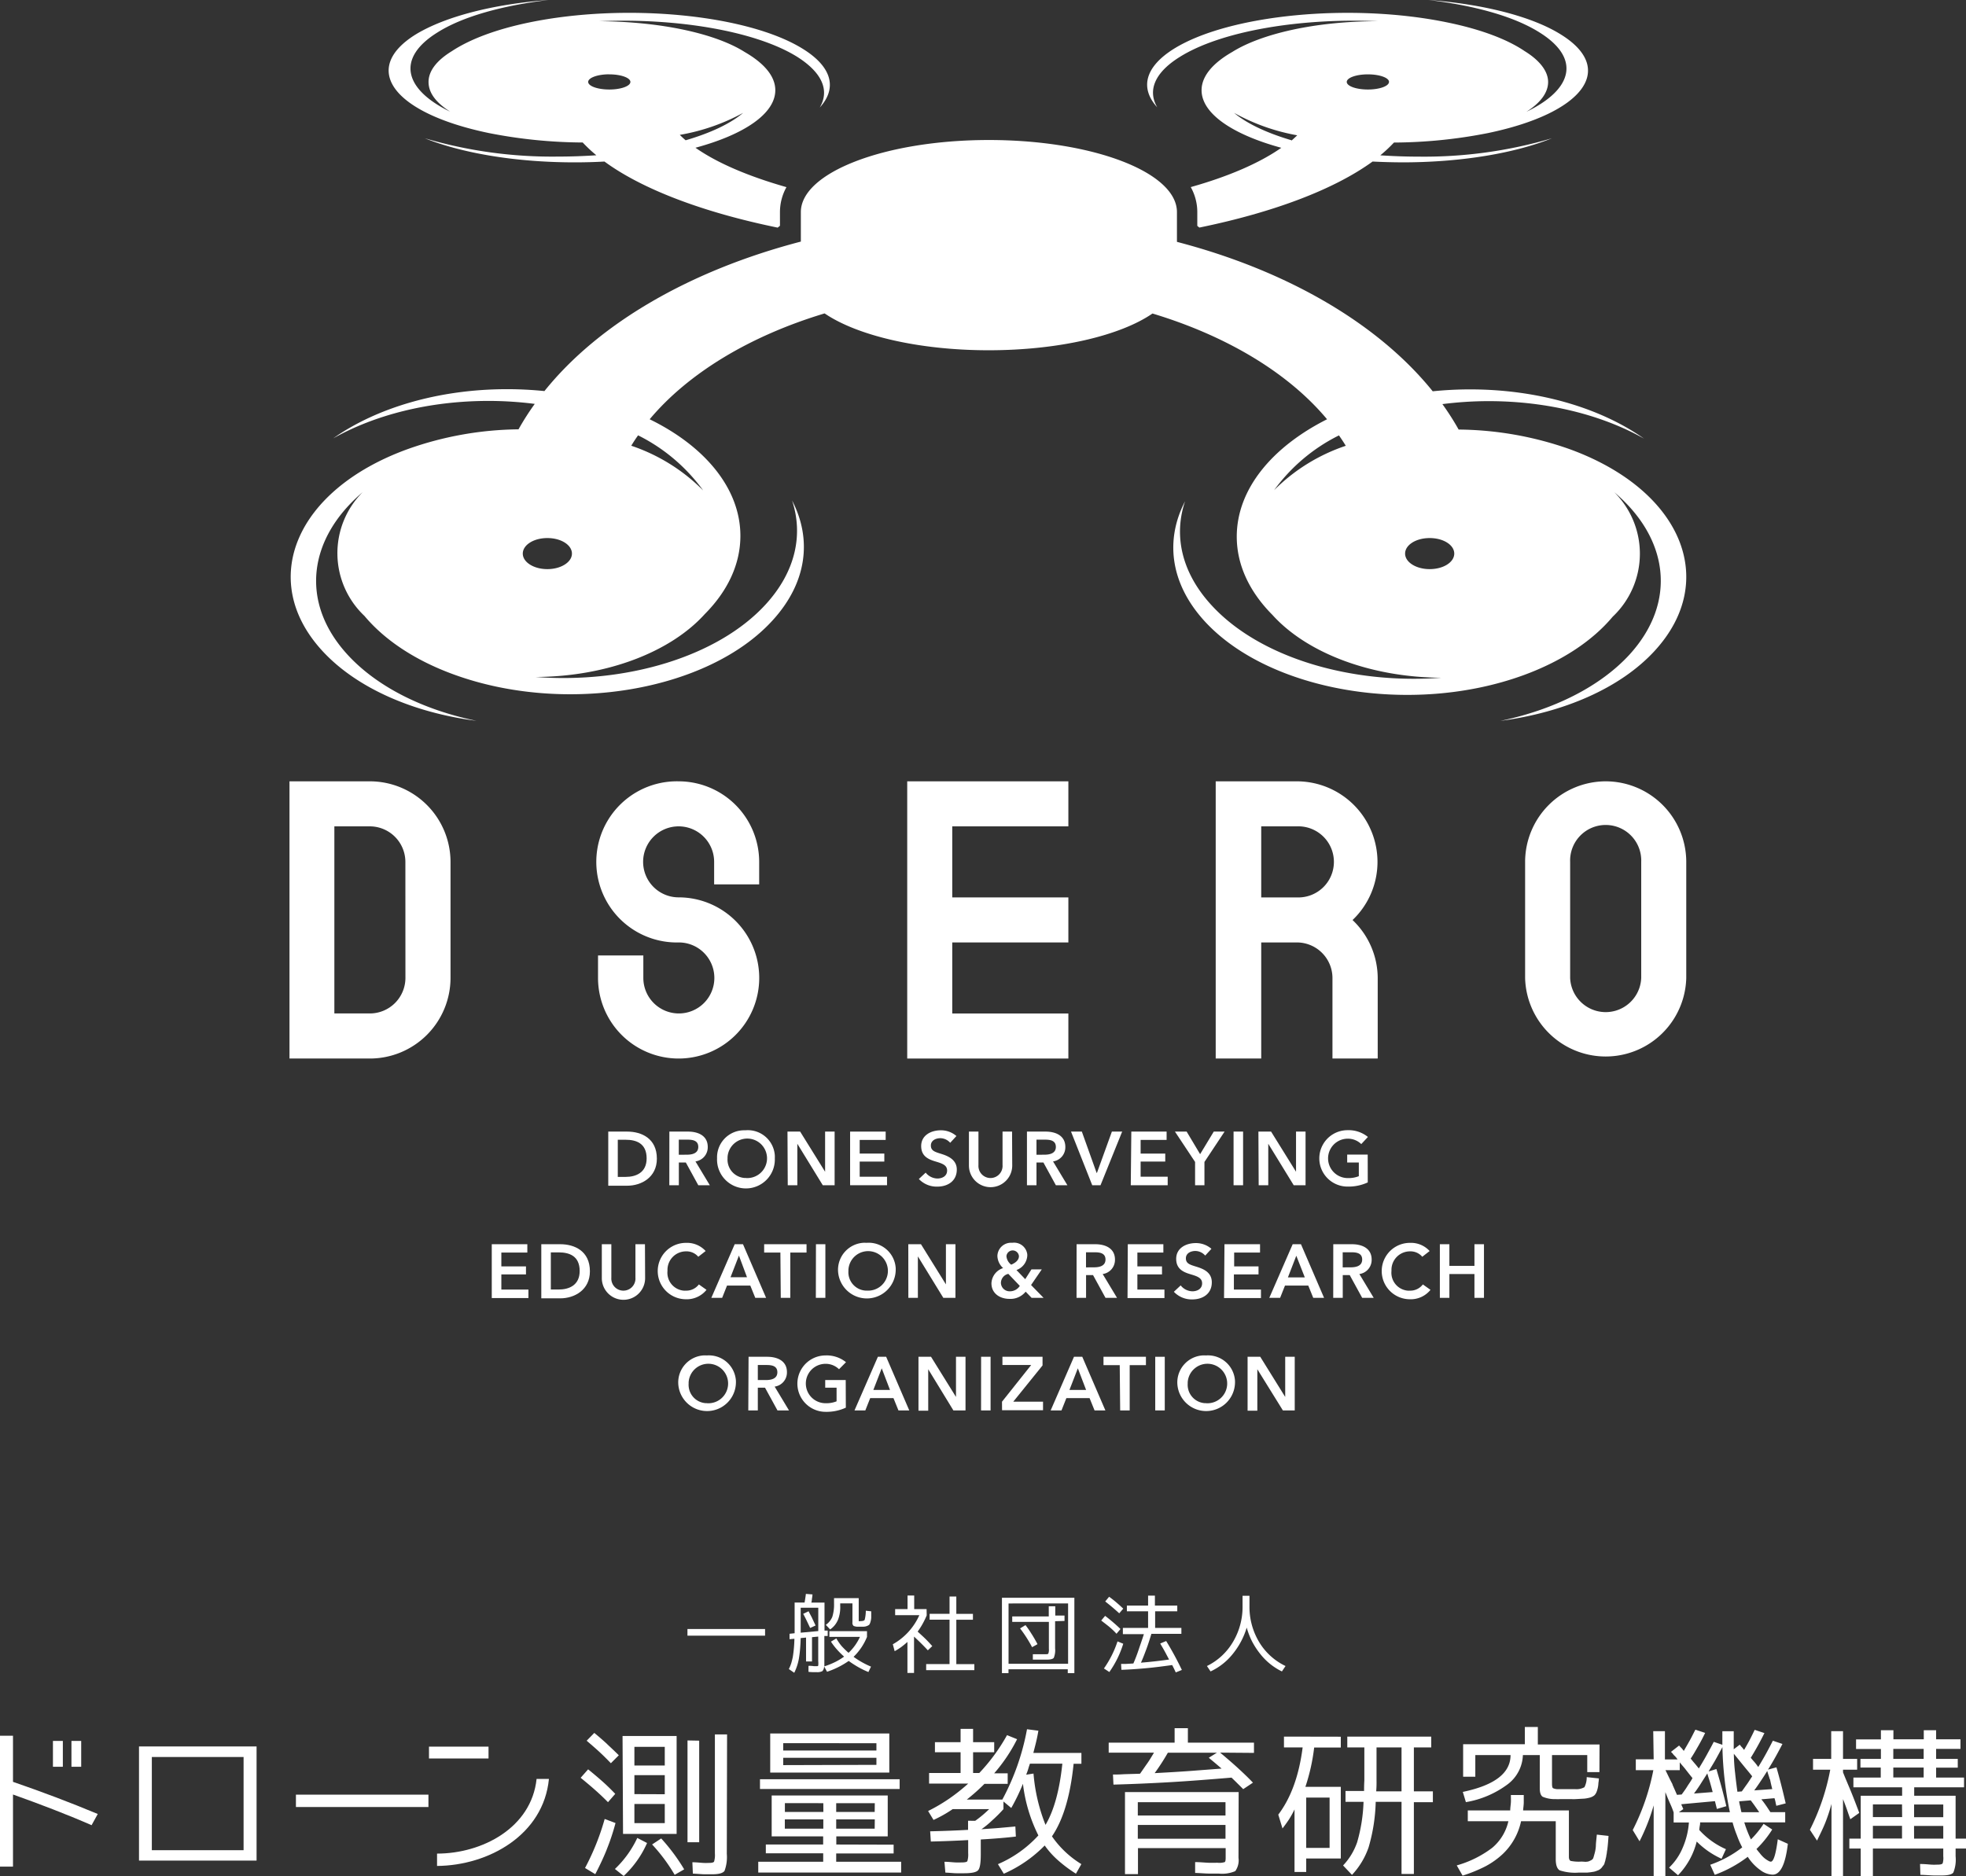 <svg xmlns="http://www.w3.org/2000/svg" viewBox="0 0 363.2 346.7"><rect x="0" y="0" width="363.2" height="346.7" fill="#333333" stroke="none"/><defs><style>.cls-1{fill:#fff;}</style></defs><title>logo</title><g id="レイヤー_2" data-name="レイヤー 2"><g id="レイヤー_1-2" data-name="レイヤー 1"><path class="cls-1" d="M290,83a63,63,0,0,0-20.53-3.63,49.18,49.18,0,0,0-3-4.7,67.65,67.65,0,0,1,8.54-.55c11,0,21.09,2.62,28.71,6.93-7.89-5.58-19.37-9.1-32.15-9.1a69,69,0,0,0-6.89.35c-10-12.42-26.76-22.27-47.25-27.61v-5.5c0-7.36-15.55-13.32-34.74-13.32s-34.74,6-34.74,13.32v5.45C127.39,50,110.56,59.82,100.58,72.26a69,69,0,0,0-6.89-.35c-12.78,0-24.26,3.52-32.15,9.1,7.62-4.31,17.68-6.93,28.71-6.93a67.65,67.65,0,0,1,8.54.55,49.18,49.18,0,0,0-3,4.7A62.7,62.7,0,0,0,75.27,83c-20.62,7.5-27.68,24.16-15.79,37.19,6.39,7,17,11.52,28.55,13-9.71-2-18.33-6.21-23.85-12.25-8.89-9.73-7.2-21.49,2.82-30a15.95,15.95,0,0,0,.33,22.87c3.66,4.37,9.23,8.17,16.51,10.82,20.62,7.52,47,3.06,58.89-10,6.39-7,7.31-15,3.6-22.15,2.09,6.33.65,13.14-4.86,19.18-8.9,9.74-25.87,14.69-42.49,13.43,13.38-.08,25-4.73,31.21-11.61,4.17-4.19,6.59-9.15,6.59-14.46,0-8.77-6.57-16.57-16.76-21.55,7.14-8.52,18.51-15.4,32.32-19.56,5.95,4.06,17.29,6.81,30.3,6.81S207,62,212.91,57.93c13.78,4.16,25.12,11,32.25,19.54C235,82.59,228.48,90.39,228.48,99.16c0,5.32,2.42,10.27,6.59,14.46,6.19,6.87,17.83,11.53,31.21,11.61-16.62,1.26-33.59-3.69-42.49-13.43-5.51-6-7-12.85-4.86-19.18-3.7,7.11-2.79,15.15,3.6,22.15,11.91,13,38.27,17.5,58.89,10,7.28-2.66,12.85-6.45,16.51-10.82a16,16,0,0,0,.29-23c10,8.46,11.71,20.22,2.82,30-5.51,6-14.13,10.23-23.85,12.25,11.6-1.53,22.16-6,28.55-13C317.64,107.16,310.58,90.5,290,83ZM101.12,105.16c-2.51,0-4.54-1.28-4.54-2.87s2-2.87,4.54-2.87,4.54,1.28,4.54,2.87S103.62,105.16,101.12,105.16ZM129.88,90.6a34,34,0,0,0-13.26-8.24q.6-1,1.26-1.92a33,33,0,0,1,12,10.15Zm105.48,0a32.89,32.89,0,0,1,12-10.15q.66.94,1.26,1.92a34,34,0,0,0-13.26,8.22Zm28.76,14.56c-2.51,0-4.54-1.28-4.54-2.87s2-2.87,4.54-2.87,4.54,1.28,4.54,2.87-2,2.87-4.55,2.87Z"/><path class="cls-1" d="M218,10.49c7.65-4.77,22.24-7.19,36.51-6.57C243,3.92,233,6.24,227.65,9.6c-3.58,2.05-5.67,4.47-5.67,7.07,0,4.34,5.78,8.2,14.73,10.64-4.06,2.84-9.8,5.31-16.73,7.26a9.45,9.45,0,0,1,1.21,4.62v2.55l.38.31c13.76-2.82,24.94-7.07,32-12.2,1.79.09,3.63.14,5.5.15,11,0,20.85-1.72,27.64-4.45A83.44,83.44,0,0,1,262,28.94c-2.38,0-4.7-.09-7-.24a26.76,26.76,0,0,0,2.52-2.36,91.47,91.47,0,0,0,17.31-1.74c17.73-3.68,23.8-11.83,13.57-18.2C283,3,273.89.75,263.92,0c8.35,1,15.76,3,20.5,6,7.64,4.76,6.19,10.51-2.42,14.65,2.55-1.63,4-3.5,4-5.5s-1.57-4-4.31-5.69c-3.15-2.14-7.94-4-14.19-5.29C249.79.48,227.12,2.66,216.89,9c-5.49,3.42-6.28,7.35-3.1,10.83C212,16.77,213.23,13.44,218,10.49Zm20.6,15.43c-4.57-1.35-8.25-3.08-10.61-5.06A37.59,37.59,0,0,0,239.65,25q-.51.5-1.08,1Zm18-10.78c0,.77-1.75,1.4-3.9,1.4s-3.9-.63-3.9-1.4,1.75-1.4,3.9-1.4,3.91.62,3.91,1.4Z"/><path class="cls-1" d="M90.34,24.59a91.47,91.47,0,0,0,17.31,1.74,26.76,26.76,0,0,0,2.52,2.36c-2.26.15-4.58.24-7,.24a83.17,83.17,0,0,1-24.69-3.38C85.31,28.28,95.18,30,106.17,30c1.87,0,3.7-.05,5.5-.15,7,5.13,18.24,9.39,32,12.21l.42-.34V39.18a9.51,9.51,0,0,1,1.2-4.6c-7-2-12.74-4.43-16.81-7.28,9-2.43,14.75-6.3,14.75-10.63,0-2.6-2.08-5-5.67-7.07-5.32-3.37-15.33-5.6-26.83-5.68,14.29-.62,28.88,1.81,36.53,6.57,4.74,3,6,6.29,4.18,9.38,3.18-3.48,2.4-7.41-3.1-10.83C138.11,2.66,115.48.48,97.72,4.16c-6.24,1.3-11,3.15-14.24,5.29-2.73,1.67-4.31,3.61-4.31,5.69s1.46,3.88,4,5.5c-8.55-4.14-10-9.89-2.36-14.64C85.55,3,93,1,101.31,0c-10,.75-19,3-24.54,6.38C66.54,12.76,72.61,20.91,90.34,24.59Zm46.94-3.73c-2.36,2-6,3.71-10.61,5.06a14.69,14.69,0,0,1-1.08-1A37.62,37.62,0,0,0,137.28,20.86Zm-24.72-7.12c2.15,0,3.9.63,3.9,1.4s-1.75,1.4-3.9,1.4-3.9-.63-3.9-1.4,1.74-1.41,3.9-1.41Z"/><path class="cls-1" d="M68.34,144.37H53.48v51.22H68.34A14.91,14.91,0,0,0,83.23,180.7V159.26A14.91,14.91,0,0,0,68.34,144.37ZM74.9,180.7a6.58,6.58,0,0,1-6.56,6.56H61.77V152.69h6.56a6.58,6.58,0,0,1,6.56,6.56Z"/><path class="cls-1" d="M125.41,144.37a14.89,14.89,0,0,0-.77,29.77c.26,0,.51,0,.77,0a6.56,6.56,0,1,1-6.56,6.56h0v-4.16h-8.37v4.16a14.89,14.89,0,1,0,14.89-14.89h0a6.56,6.56,0,1,1,6.56-6.56h0v4.16h8.32v-4.16A14.89,14.89,0,0,0,125.41,144.37Z"/><polygon class="cls-1" points="167.6 165.82 167.6 174.14 167.6 195.59 197.37 195.59 197.37 187.27 175.92 187.27 175.92 174.14 197.37 174.14 197.37 165.82 175.92 165.82 175.92 152.69 197.37 152.69 197.37 144.37 167.6 144.37 167.6 165.82"/><path class="cls-1" d="M254.48,159.26a14.91,14.91,0,0,0-14.89-14.89h-15v51.22H233V174.14h6.6a6.58,6.58,0,0,1,6.56,6.56v14.89h8.36V180.71A14.85,14.85,0,0,0,249.87,170,14.83,14.83,0,0,0,254.48,159.26Zm-19,6.56H233V152.69h6.6a6.57,6.57,0,1,1,0,13.13Z"/><path class="cls-1" d="M296.64,144.37a14.91,14.91,0,0,0-14.89,14.89v21.45a14.89,14.89,0,0,0,29.77,0V159.26A14.9,14.9,0,0,0,296.64,144.37Zm6.56,36.33a6.57,6.57,0,0,1-13.13,0V159.26a6.57,6.57,0,1,1,13.13,0Z"/><path class="cls-1" d="M112.37,209.09h3.51c2.59,0,5.47,1.23,5.47,5,0,3.47-2.88,5-5.47,5h-3.51Zm3.23,8.37c1.82,0,3.86-.74,3.86-3.42,0-2.84-2-3.44-3.86-3.44h-1.47v6.86Z"/><path class="cls-1" d="M123.66,209.09h3.44c1.86,0,3.65.74,3.65,2.84a2.63,2.63,0,0,1-2.27,2.67l2.65,4.4H129l-2.3-4.2h-1.29V219h-1.76Zm3.21,4.27c1,0,2.13-.24,2.13-1.44s-1.06-1.34-2-1.34h-1.6v2.79Z"/><path class="cls-1" d="M137.8,208.84a5,5,0,0,1,5.34,4.63,5.09,5.09,0,0,1,0,.55,5.34,5.34,0,1,1-10.67,0,5,5,0,0,1,4.83-5.17Zm0,8.83a3.65,3.65,0,1,0-3.39-3.89,1.93,1.93,0,0,0,0,.24,3.4,3.4,0,0,0,3.14,3.64h.26Z"/><path class="cls-1" d="M145.48,209.09h2.34l4.61,7.42h0v-7.42h1.76V219H152l-4.7-7.66h0V219h-1.77Z"/><path class="cls-1" d="M157.05,209.09h6.57v1.54h-4.8v2.52h4.55v1.48h-4.55v2.8h5.05V219h-6.82Z"/><path class="cls-1" d="M175.54,211.16a2.46,2.46,0,0,0-1.82-.85c-.81,0-1.75.39-1.75,1.36s.77,1.18,1.89,1.53,2.9,1,2.9,2.9c0,2.13-1.67,3.16-3.61,3.16a4.54,4.54,0,0,1-3.4-1.41l1.26-1.18a2.83,2.83,0,0,0,2.17,1.09c.83,0,1.79-.41,1.79-1.47s-1-1.33-2.28-1.72-2.51-1-2.51-2.81c0-2,1.83-2.91,3.63-2.91a4.34,4.34,0,0,1,2.88,1.06Z"/><path class="cls-1" d="M187,215.36a4,4,0,0,1-8,0v-6.27h1.76v6.2a2.23,2.23,0,0,0,4.45.3,1.5,1.5,0,0,0,0-.3v-6.2h1.76Z"/><path class="cls-1" d="M189.72,209.09h3.44c1.86,0,3.65.74,3.65,2.84a2.63,2.63,0,0,1-2.27,2.67l2.65,4.4h-2.13l-2.3-4.2h-1.28V219h-1.76Zm3.21,4.27c1,0,2.13-.24,2.13-1.44s-1.06-1.34-2-1.34h-1.58v2.79Z"/><path class="cls-1" d="M197.86,209.09h2l2.73,7.63h.06l2.76-7.63h1.9l-4,9.91h-1.53Z"/><path class="cls-1" d="M209,209.09h6.52v1.54h-4.8v2.52h4.55v1.48h-4.55v2.8h5V219h-6.82Z"/><path class="cls-1" d="M220.78,214.7l-3.72-5.61h2.16l2.49,4.17,2.52-4.17h2l-3.72,5.61V219h-1.73Z"/><path class="cls-1" d="M227.89,209.09h1.76V219h-1.76Z"/><path class="cls-1" d="M232.48,209.09h2.34l4.61,7.42h0v-7.42h1.76V219H239l-4.7-7.66h0V219h-1.77Z"/><path class="cls-1" d="M252.68,218.48a8.45,8.45,0,0,1-3.74.77,5.21,5.21,0,0,1,0-10.42h0a5.65,5.65,0,0,1,3.77,1.25l-1.23,1.32a3.53,3.53,0,0,0-2.53-1,3.64,3.64,0,1,0,.08,7.28,5.09,5.09,0,0,0,2-.35V214.8h-2.15v-1.46h3.79Z"/><path class="cls-1" d="M90.85,229.9h6.57v1.54h-4.8V234h4.55v1.48H92.62v2.8h5v1.57H90.85Z"/><path class="cls-1" d="M100,229.9h3.51c2.59,0,5.47,1.23,5.47,5,0,3.47-2.88,5-5.47,5H100Zm3.23,8.37c1.82,0,3.86-.74,3.86-3.42,0-2.84-2-3.44-3.86-3.44h-1.47v6.86Z"/><path class="cls-1" d="M119.18,236.17a4,4,0,1,1-8,0V229.9h1.76v6.2a2.23,2.23,0,0,0,4.45.3,1.5,1.5,0,0,0,0-.3v-6.2h1.76Z"/><path class="cls-1" d="M129,232.22a2.83,2.83,0,0,0-2.25-1,3.42,3.42,0,0,0-3.44,3.4c0,.08,0,.15,0,.23a3.32,3.32,0,0,0,3,3.63,2.55,2.55,0,0,0,.39,0,2.92,2.92,0,0,0,2.41-1.15l1.41,1a4.68,4.68,0,0,1-3.84,1.74,5.21,5.21,0,1,1,.08-10.42,4.64,4.64,0,0,1,3.6,1.51Z"/><path class="cls-1" d="M135.73,229.9h1.53l4.27,9.91h-2l-.92-2.27h-4.3l-.9,2.27h-2ZM138,236l-1.49-4-1.55,4Z"/><path class="cls-1" d="M144.17,231.44h-3V229.9H149v1.54h-3v8.37h-1.76Z"/><path class="cls-1" d="M150.74,229.9h1.74v9.91h-1.76Z"/><path class="cls-1" d="M160.13,229.64a5,5,0,0,1,5.34,4.63,5.09,5.09,0,0,1,0,.55,5.33,5.33,0,0,1-10.65,0,5,5,0,0,1,4.81-5.19Zm0,8.83a3.65,3.65,0,1,0-3.39-3.89,1.93,1.93,0,0,0,0,.24,3.4,3.4,0,0,0,3.13,3.65h.27Z"/><path class="cls-1" d="M167.8,229.9h2.34l4.61,7.42h0V229.9h1.76v9.91h-2.24l-4.7-7.66h0v7.66h-1.76Z"/><path class="cls-1" d="M190.48,237.44l2.31,2.37h-2.21l-1.1-1.14a3.61,3.61,0,0,1-3,1.33c-1.75,0-3.32-1-3.32-2.88a3.09,3.09,0,0,1,2.16-2.81,3.14,3.14,0,0,1-1.06-2.23,2.51,2.51,0,0,1,2.58-2.45h.22a2.45,2.45,0,0,1,2.72,2.16,2.29,2.29,0,0,1,0,.25,3,3,0,0,1-2,2.63l1.62,1.69,1.15-1.81h1.91Zm-4.2-2.06a1.73,1.73,0,0,0-1.37,1.67,1.6,1.6,0,0,0,1.64,1.55,2.16,2.16,0,0,0,1.85-1Zm-.35-3.28a2.18,2.18,0,0,0,.88,1.58c.77-.32,1.43-.84,1.43-1.58a1.16,1.16,0,0,0-2.31,0Z"/><path class="cls-1" d="M198.89,229.9h3.44c1.86,0,3.65.74,3.65,2.84a2.63,2.63,0,0,1-2.27,2.67l2.65,4.4h-2.13l-2.3-4.2h-1.29v4.2h-1.76Zm3.21,4.27c1,0,2.13-.24,2.13-1.44s-1.06-1.34-2-1.34h-1.6v2.79Z"/><path class="cls-1" d="M208.35,229.9h6.57v1.54h-4.8V234h4.55v1.48h-4.55v2.8h5v1.57h-6.82Z"/><path class="cls-1" d="M222.65,232a2.46,2.46,0,0,0-1.82-.85c-.81,0-1.75.39-1.75,1.36s.77,1.18,1.89,1.53c1.27.39,2.9,1,2.9,2.9,0,2.13-1.67,3.16-3.61,3.16a4.54,4.54,0,0,1-3.4-1.41l1.26-1.18a2.83,2.83,0,0,0,2.17,1.09c.83,0,1.79-.41,1.79-1.47s-1-1.33-2.28-1.72-2.51-1-2.51-2.81c0-2,1.83-2.91,3.63-2.91a4.34,4.34,0,0,1,2.88,1.06Z"/><path class="cls-1" d="M226.21,229.9h6.57v1.54H228V234h4.5v1.48h-4.55v2.8h5v1.57h-6.82Z"/><path class="cls-1" d="M238.81,229.9h1.53l4.27,9.91h-2l-.92-2.27h-4.3l-.9,2.27h-2Zm2.24,6.13-1.57-4-1.55,4Z"/><path class="cls-1" d="M246.31,229.9h3.44c1.86,0,3.65.74,3.65,2.84a2.63,2.63,0,0,1-2.27,2.67l2.65,4.4h-2.13l-2.3-4.2h-1.29v4.2H246.3Zm3.21,4.27c1,0,2.13-.24,2.13-1.44s-1.06-1.34-2-1.34h-1.6v2.79Z"/><path class="cls-1" d="M262.75,232.22a2.83,2.83,0,0,0-2.25-1,3.42,3.42,0,0,0-3.44,3.4c0,.08,0,.15,0,.23a3.32,3.32,0,0,0,3,3.63,2.55,2.55,0,0,0,.39,0,2.92,2.92,0,0,0,2.41-1.15l1.41,1a4.68,4.68,0,0,1-3.84,1.74,5.21,5.21,0,1,1,.08-10.42h0a4.64,4.64,0,0,1,3.6,1.51Z"/><path class="cls-1" d="M266,229.9h1.76v4h4.63v-4h1.76v9.91h-1.76v-4.4h-4.63v4.4H266Z"/><path class="cls-1" d="M130.61,250.45a5,5,0,0,1,5.34,4.63,5.09,5.09,0,0,1,0,.55,5.33,5.33,0,0,1-10.65,0,5,5,0,0,1,4.81-5.19Zm0,8.83a3.65,3.65,0,1,0-3.39-3.89,1.93,1.93,0,0,0,0,.24,3.4,3.4,0,0,0,3.14,3.64h.26Z"/><path class="cls-1" d="M138.29,250.7h3.44c1.86,0,3.65.74,3.65,2.84a2.63,2.63,0,0,1-2.27,2.67l2.65,4.4h-2.13l-2.3-4.2H140v4.2h-1.76Zm3.19,4.3c1,0,2.13-.24,2.13-1.44s-1.06-1.34-2-1.34H140V255Z"/><path class="cls-1" d="M156.26,260.1a8.45,8.45,0,0,1-3.74.77,5.21,5.21,0,0,1,0-10.42h0a5.65,5.65,0,0,1,3.77,1.25L155,253a3.53,3.53,0,0,0-2.53-1,3.64,3.64,0,1,0,.08,7.28,5.09,5.09,0,0,0,2-.35v-2.52h-2.1V255h3.79Z"/><path class="cls-1" d="M162.18,250.7h1.53l4.27,9.91h-2l-.92-2.27h-4.3l-.9,2.27h-2Zm2.24,6.13-1.53-4-1.55,4Z"/><path class="cls-1" d="M169.68,250.7H172l4.61,7.42h0V250.7h1.76v9.91h-2.24L171.48,253h0v7.66h-1.8Z"/><path class="cls-1" d="M181.25,250.7H183v9.91h-1.76Z"/><path class="cls-1" d="M185.11,259l5.39-6.78h-5.31V250.7h7.41v1.6l-5.41,6.7h5.5v1.57h-7.57Z"/><path class="cls-1" d="M198.41,250.7h1.53l4.27,9.91h-2l-.92-2.27H197l-.9,2.27h-2Zm2.24,6.13-1.53-4-1.55,4Z"/><path class="cls-1" d="M206.86,252.24h-3V250.7h7.84v1.54h-3v8.37h-1.76Z"/><path class="cls-1" d="M213.42,250.7h1.76v9.91h-1.76Z"/><path class="cls-1" d="M222.81,250.45a5,5,0,0,1,5.34,4.63,5.09,5.09,0,0,1,0,.55,5.33,5.33,0,0,1-10.65,0,5,5,0,0,1,4.81-5.19Zm0,8.83a3.65,3.65,0,1,0-3.39-3.89,1.93,1.93,0,0,0,0,.24,3.4,3.4,0,0,0,3.14,3.64h.26Z"/><path class="cls-1" d="M230.48,250.7h2.34l4.61,7.42h0V250.7h1.76v9.91H237L232.28,253h0v7.66h-1.8Z"/><path class="cls-1" d="M141.34,301v1.23H127V301Z"/><path class="cls-1" d="M155.48,304.15a15.1,15.1,0,0,0,1.28,1.25,9.33,9.33,0,0,0,2.11-2.95h-5.65V301.4h6.95v1.06a10.73,10.73,0,0,1-2.48,3.68,15.93,15.93,0,0,0,3.22,1.81l-.48,1a15.93,15.93,0,0,1-1.86-.9,18.61,18.61,0,0,1-1.78-1.15,15.45,15.45,0,0,1-4,2l-.54-1a1.36,1.36,0,0,1-.32.88,2,2,0,0,1-1.06.19h-.51a6.49,6.49,0,0,1-1-.06v-1.1a4.71,4.71,0,0,1,1,.06h.43c.21,0,.32,0,.37-.11a3.75,3.75,0,0,0,0-.82V302.4l-1.15.11V307h-1.1v-4.42l-1,.1c0,.78-.06,1.47-.11,2.1s-.13,1.18-.21,1.68a9.77,9.77,0,0,1-.86,2.63l-1-.69a7.36,7.36,0,0,0,.45-1.09c.11-.38.21-.78.29-1.18a24.67,24.67,0,0,0,.29-3.33l-.9.08v-1l.94-.1v-5.67h1.84c.13-.75.21-1.3.24-1.6l1.22.1a7,7,0,0,1-.11.85c0,.26-.06.48-.1.66h2.43v5.17h.59v1h-.62v5.61a14.38,14.38,0,0,0,2-.8,11.5,11.5,0,0,0,1.65-1,14.55,14.55,0,0,1-1.36-1.36,11.36,11.36,0,0,1-1.07-1.41l1-.59A9,9,0,0,0,155.48,304.15Zm-4.31-7.08h-3.25v4.61l3.25-.3ZM150,298.93l.67,1.42-1,.46L149,299.4c-.21-.43-.41-.83-.62-1.2l1-.48c.19.38.4.78.63,1.21Zm4.77.45a4,4,0,0,1-1.41,1.7l-.8-.85a3.38,3.38,0,0,0,1.2-1.47,7.6,7.6,0,0,0,.32-2.46v-1h4.56v4.24a.58.58,0,0,0,.32,0c.43,0,.7-.08.78-.24a6.78,6.78,0,0,0,.21-1.68l1,.11v1.19a3.37,3.37,0,0,1-.14.77,1.92,1.92,0,0,1-.22.51,1.35,1.35,0,0,1-.42.24,1.8,1.8,0,0,1-.61.13h-.92a2,2,0,0,1-.94-.14.74.74,0,0,1-.22-.66v-3.51h-2.26v.42a6.4,6.4,0,0,1-.44,2.7Z"/><path class="cls-1" d="M171.2,298.48a14.45,14.45,0,0,1-1.67,3c.51.47,1,.91,1.44,1.34s.86.9,1.26,1.34l-.82.78c-.72-.79-1.57-1.63-2.55-2.54v6.72h-1.22v-5.73c-.35.32-.72.62-1.1.91a11.68,11.68,0,0,1-1.26.8l-.34-1.28a11.53,11.53,0,0,0,4.9-5.38h-4.47v-1.12h2.29v-2.51h1.23v2.51h2.29ZM180,308.6h-8.9v-1.12h4.32v-8.2h-3.68v-1.09h3.68V295h1.25v3.2h3.07v1.09h-3.07v8.2H180Z"/><path class="cls-1" d="M185.1,309.16V295.23h13.38v13.93h-1.22v-.72H186.31v.72Zm1.22-12.88v11.14h11V296.27Zm8.6,3.28v5a3.77,3.77,0,0,1-.24,1.76c-.16.22-.61.34-1.33.34h-2.54v-1H193c.38,0,.61,0,.67-.13a2,2,0,0,0,.1-.85v-5H187v-1h6.75V296.8h1.2v1.71h1.71v1Zm-4.34,2.35c.37.59.74,1.22,1.09,1.89l-1,.56a23.76,23.76,0,0,0-2.22-3.47l1-.61a15.92,15.92,0,0,1,1.12,1.63Z"/><path class="cls-1" d="M204.94,300.61c-.48-.4-1-.78-1.5-1.18l.72-.86A31.57,31.57,0,0,1,207,301l-.74.88C205.87,301.43,205.4,301,204.94,300.61Zm0,8.34-1-.66a18.92,18.92,0,0,0,2.51-5l1.06.43a18.32,18.32,0,0,1-2.57,5.23Zm1.31-12.85c.43.37.86.75,1.26,1.14l-.74.86c-.4-.37-.82-.73-1.25-1.1s-.88-.72-1.34-1.09l.72-.87c.47.34.92.69,1.35,1.06Zm12.08,12.47-1.12.45c-.19-.43-.42-.9-.66-1.36-1.73.24-3.36.45-4.91.59s-3,.24-4.47.29l-.06-1.09H208l1.38-.08c.37-.85.7-1.71,1-2.62s.64-1.83.94-2.8h-3.88V300.8h4.66v-3.07h-3.92v-1.06h3.92v-1.84h1.26v1.84h4.13v1.06H213.4v3.07h4.85v1.09h-5.54c-.3,1-.62,2-.93,2.83s-.64,1.71-1,2.5c1.76-.14,3.49-.34,5.2-.58-.34-.62-.62-1.18-.9-1.68s-.53-.91-.74-1.28l1.1-.46a57.54,57.54,0,0,1,2.9,5.35Z"/><path class="cls-1" d="M227.79,303.37a12.61,12.61,0,0,0,1.76-6.64v-1.87h1.28v1.87a12.61,12.61,0,0,0,1.76,6.64,11.44,11.44,0,0,0,4.9,4.47l-.67,1a11.52,11.52,0,0,1-4-3.23,14.56,14.56,0,0,1-1.5-2.29,13.92,13.92,0,0,1-1-2.58,14.11,14.11,0,0,1-2.58,4.87,11.44,11.44,0,0,1-4.1,3.23l-.67-1A11.37,11.37,0,0,0,227.79,303.37Z"/><path class="cls-1" d="M16.92,337.25c-4.74-2.07-9.57-3.9-14.52-5.67V344.9H0V320.72H2.4v8.52c5.31,1.83,10.5,3.78,15.66,5.94Zm-5.31-10.8H9.78v-4.77h1.83Zm3.39,0H13.2v-4.77H15Z"/><path class="cls-1" d="M47.4,343.79H25.68V322.7H47.4ZM45,341.87V324.65H28.05v17.22Z"/><path class="cls-1" d="M79.15,333.89H54.67v-2.28H79.15Z"/><path class="cls-1" d="M90.25,324.92h-11v-2.19h11Zm11.16,3.78c-1,10.32-11.1,16-20.67,16.08V342.5c8.31,0,17.43-4.74,18.39-13.8Z"/><path class="cls-1" d="M110,330.8c-.84-.75-1.74-1.5-2.73-2.31l1.38-1.56c1,.81,1.89,1.56,2.73,2.31s1.59,1.5,2.28,2.22L112.32,333C111.63,332.3,110.85,331.55,110,330.8Zm2.07,11c-.63,1.56-1.35,3.06-2.1,4.5l-1.89-1.14a45.49,45.49,0,0,0,3.63-9.06l2,.75a40.69,40.69,0,0,1-1.64,4.93Zm.15-19.47c.75.69,1.44,1.35,2.1,2l-1.47,1.47c-.72-.75-1.44-1.47-2.19-2.16s-1.53-1.35-2.28-2l1.41-1.44c.87.71,1.68,1.42,2.43,2.11Zm5.52,17.28,1.8.93a18.54,18.54,0,0,1-4.32,6.09l-1.62-1.29a19,19,0,0,0,4.14-5.75Zm-2.73-18.84H125v18.09h-9.9Zm7.8,2h-5.61v3.45h5.61Zm0,8.76V328h-5.61v3.51Zm0,5.34v-3.54h-5.61v3.54Zm3.57,8.55-1.74,1a31.78,31.78,0,0,0-4.17-5.61l1.68-1.11a35.51,35.51,0,0,1,4.23,5.68Zm2.79-23.79V340.4h-2.16V321.59Zm5.1,20.91a7.34,7.34,0,0,1-.42,3.15q-.45.63-2.25.63h-1.38c-.57,0-1.35-.09-2.22-.12l-.09-2.1c.78,0,1.44.09,2,.12s.87,0,1.11,0c.51,0,.81-.09.9-.24a4.24,4.24,0,0,0,.15-1.5v-22h2.25Z"/><path class="cls-1" d="M165.09,340.85v1.62H154.48V344h12v2h-26.4v-2h12v-1.56h-10.6v-1.62h10.59v-1.5h-9.51v-7.56H164v7.56h-9.5v1.5Zm1.11-12.09v1.8H140.4v-1.8Zm-23.91-8.46h22v7.23h-22Zm19.62,1.8H144.69v1.35h17.22Zm0,4v-1.3H144.69v1.35Zm-9.81,7.08H145v1.62h7.11Zm-7.11,3v1.71h7.11v-1.71Zm16.62-3h-7.13v1.62h7.11Zm0,3h-7.13v1.71h7.11Z"/><path class="cls-1" d="M180.16,336.44a20.5,20.5,0,0,0,2.58-2.16H176a23.3,23.3,0,0,1-3.54,2l-1-1.65a32.11,32.11,0,0,0,3.84-2.25,34.54,34.54,0,0,0,3.57-2.82h-7.23v-1.95h5.82v-3.84h-4.74v-1.86h4.74v-2.46h2.31v2.46h3.9v1.86h-3.9v3.84h1.14a34.53,34.53,0,0,0,5.13-7l1.86.75a30.08,30.08,0,0,1-4.23,6.3h2.49v1.95h-4.29a36.14,36.14,0,0,1-3.27,2.91h6.57a44.14,44.14,0,0,0,4.56-13l2.1.27c-.09.57-.21,1.17-.36,1.83s-.36,1.44-.57,2.28h8.88v2h-1.44q-.9,8.87-4,13.41a18,18,0,0,0,5.43,5.13l-1,1.77a25.32,25.32,0,0,1-3.33-2.49A15.76,15.76,0,0,1,193,341a24.09,24.09,0,0,1-7.56,5.22l-1.08-1.77a21.71,21.71,0,0,0,7.47-5.31,28.75,28.75,0,0,1-2.85-9.54,36.79,36.79,0,0,1-2.16,4.47l-1.44-1.2v1.41a25.26,25.26,0,0,1-2.07,2.07,16.7,16.7,0,0,1-2,1.65c1.14-.09,2.22-.15,3.27-.24l3-.27.09,1.86q-2.56.31-6.48.54v2.76c0,1.56-.15,2.52-.48,2.91s-1.2.57-2.61.57h-1.35c-.57,0-1.26-.09-2.1-.12l-.17-2c.75,0,1.41.09,2,.12s1,0,1.23,0c.57,0,.93-.09,1-.24a4.24,4.24,0,0,0,.15-1.5V340c-2.1.12-4.41.21-6.9.27l-.12-1.89q3.82-.09,7-.27v-1.68Zm16.11-10.56h-6c-.09.27-.21.6-.3.93s-.24.72-.39,1.11l1.35-.21a32.59,32.59,0,0,0,2.22,9.48c1.58-2.67,2.6-6.45,3.11-11.31Z"/><path class="cls-1" d="M225.41,323.84c1.11.93,2.16,1.83,3.15,2.73s2,1.86,2.91,2.82l-1.8,1.2-.87-.87c-.36-.36-.78-.78-1.29-1.26-3.93.33-7.71.63-11.34.84s-7.11.36-10.47.45l-.09-1.86c.51,0,1.2,0,2-.06l3-.09c.45-.63.87-1.26,1.32-1.89s.84-1.32,1.26-2h-8.37V322H217v-2.67h2.45V322h12.21v1.89Zm3.39,19.44a3.41,3.41,0,0,1-.6,2.46,6.18,6.18,0,0,1-3.06.45H223.4c-.74,0-1.59-.09-2.61-.12v-2c.9,0,1.71.09,2.4.12s1.26,0,1.74,0a3.28,3.28,0,0,0,1.32-.12c.12-.06.18-.33.18-.78v-1.8h-16.2v4.8h-2.4V331.13h21ZM226.4,333H210.2v2.46h16.2Zm0,6.75V337.2H210.2v2.55Zm-13.08-12.12c2.22-.12,4.35-.24,6.42-.39l5.94-.45-1.17-1-1.2-1,1.5-.93h-9.06a40.17,40.17,0,0,1-2.43,3.76Z"/><path class="cls-1" d="M247.7,320.9v2h-4.92a36.12,36.12,0,0,1-1.62,7.26h6.54V343.4h-6.39v2.49h-2.16V334.34a17.45,17.45,0,0,1-1.05,1.89q-.58.86-1.17,1.62l-.78-2.55q3.51-4.64,4.5-12.42H237.2v-2Zm-2.07,11.25h-4.32v9.3h4.32Zm6.42-3.15v-6.12H248.9v-2h15.51v2H261.2V331h3.51v2H261.2v13.26h-2.28V332.93h-4.77a32.51,32.51,0,0,1-1.32,8.43,14.24,14.24,0,0,1-3.06,5.07l-1.65-1.74a11.81,11.81,0,0,0,2.61-4.32,30.22,30.22,0,0,0,1.17-7.44h-3.33v-2H252C252,330.47,252,329.81,252.05,329Zm6.87-6.12H254.3V329a19.62,19.62,0,0,1-.06,2h4.68Z"/><path class="cls-1" d="M292.69,344a1.48,1.48,0,0,0,.42,0,1.43,1.43,0,0,0,.69-.21,1,1,0,0,0,.51-.39q.09-.22.27-.9a6.43,6.43,0,0,0,.24-1.38c0-.48.09-1.2.18-2.13l2.16.24c-.06.9-.12,1.62-.18,2.13a7.54,7.54,0,0,1-.12.81c0,.27-.09.54-.12.81s-.12.48-.15.69-.12.39-.15.54a1.12,1.12,0,0,1-.18.42,2.88,2.88,0,0,0-.3.39,1.92,1.92,0,0,1-.66.54l-.39.15a2.39,2.39,0,0,1-.54.15l-.57.09-.6.06h-1.56a9.07,9.07,0,0,1-3.51-.42q-.72-.45-.72-2.07v-7H281a11.69,11.69,0,0,1-3.42,6.09,14.87,14.87,0,0,1-3.12,2.22,27.2,27.2,0,0,1-4.26,1.74l-1.08-1.89a19.63,19.63,0,0,0,6.54-3.24,9,9,0,0,0,3-4.92h-7.5v-2H279c0-.48.09-1,.12-1.44s0-1,0-1.41h2.38v1.38c0,.45-.09,1-.12,1.47h8.46v8.58c0,.39.12.66.33.75a7.46,7.46,0,0,0,2,.12Zm2.79-16.56h-2.25v-3.15h-6.51v5.31q0,.67.18.81a2.22,2.22,0,0,0,1.05.18h.87q.33,0,.66,0t.69,0H291a3,3,0,0,0,1.71-.36,4,4,0,0,0,.42-1.86l2.25.24a6,6,0,0,1-.09.84,5,5,0,0,1-.33,1.63,1.91,1.91,0,0,1-.42.66,2.33,2.33,0,0,1-.75.39,6.45,6.45,0,0,1-1.08.21l-1.62.09a4.7,4.7,0,0,1-.75,0h-2.16a4.7,4.7,0,0,1-.75,0A5.78,5.78,0,0,1,285,332c-.36-.24-.54-.75-.54-1.56v-6.15h-3.12a7.05,7.05,0,0,1-2.73,5.34,17.8,17.8,0,0,1-7.8,3.36l-.57-1.89c5.88-1.23,8.82-3.48,8.82-6.81h-6.51v4h-2.25v-6h11.4V319.1h2.4v3.24h11.4Z"/><path class="cls-1" d="M305.42,319.88h2.16v5.22h2.34l-.18-.24a3.27,3.27,0,0,0-.33-.39A2.38,2.38,0,0,1,309,324l-.3-.3,1.5-1.17a5.11,5.11,0,0,0,.45.48c.21.24.33.42.42.51.39-.69.78-1.35,1.14-2s.66-1.29,1-1.92l1.8.6c-.39.81-.81,1.62-1.26,2.4s-.9,1.59-1.41,2.34q.5.63.9,1.08c.24.3.45.54.6.75.51-.84,1-1.65,1.44-2.46s.9-1.62,1.32-2.46l1.59.54v-2.5h2.1v3.33l1.11-.84a.65.65,0,0,1,.15.18,1.55,1.55,0,0,0,.24.27c.21.24.33.42.42.51.39-.69.78-1.35,1.11-2s.6-1.2.84-1.71l1.8.6c-.81,1.65-1.65,3.15-2.52,4.56.21.27.45.54.69.81s.45.57.69.9q1.31-2.11,2.7-4.86l1.77.6c-.87,1.68-1.74,3.27-2.67,4.74l1.56-.42q.85,2.93,1.71,6.66l-1.74.45c0-.15-.09-.36-.12-.6a6.53,6.53,0,0,0-.21-.81l-2.43.21c.33.39.63.81.9,1.2s.51.78.78,1.17h2.73v1.89h-7.56a22.34,22.34,0,0,0,1.23,3.15,18,18,0,0,0,2.34-2.88l1.59,1.05a19.37,19.37,0,0,1-2.91,3.6q.28.39.6.75a5.86,5.86,0,0,0,.57.66,4.29,4.29,0,0,0,1,.75,1,1,0,0,0,.48.18c.51,0,.93-1.38,1.29-4.14l1.86.84c-.45,3.81-1.38,5.7-2.82,5.7a4,4,0,0,1-2.22-.81,9.06,9.06,0,0,1-2.37-2.49,23.13,23.13,0,0,1-6.09,3.33l-.84-1.86a20.56,20.56,0,0,0,5.91-3.21,17.12,17.12,0,0,1-1-2.28,18.88,18.88,0,0,1-.78-2.34h-6a2.47,2.47,0,0,1-.06.63,6.18,6.18,0,0,0-.09.78,14.4,14.4,0,0,0,4.92,3.54l-.81,1.77a15.36,15.36,0,0,1-4.59-3.18A13.67,13.67,0,0,1,310,346.5l-1.65-1.41a10.88,10.88,0,0,0,2.52-3.69,14.36,14.36,0,0,0,1.14-4.65h-2.82v-1.86a16.17,16.17,0,0,0-.63-1.59c-.27-.59-.57-1.32-.9-2.16V346.7h-2.16V333.59a37.44,37.44,0,0,1-2.61,6.63l-1.26-2.07a41.72,41.72,0,0,0,3.81-11.07h-3.24v-2h3.3Zm3.54,9.84c.33.75.63,1.41.84,1.92l.87-.06c.33-.45.69-.93,1-1.44s.69-1,1-1.59q-.76-.94-1.35-1.71c-.39-.48-.75-.87-1-1.2v1.44h-2.64C308.18,328.1,308.6,329,309,329.72Zm9.24-6.9c-.45.84-.87,1.62-1.29,2.37s-.87,1.44-1.26,2.13l1.44-.45c.39,1.35.75,2.58,1.05,3.72s.57,2.19.78,3.15l-1.74.51-.36-1.44-6.24.57a.51.51,0,0,1,.09.18c0,.09.09.18.12.27s.15.36.18.45l-.81.57h9.42A65.81,65.81,0,0,1,318.2,322.82Zm-2.37,6.24c-.18-.57-.33-1-.42-1.38-.39.63-.81,1.26-1.2,1.89s-.84,1.26-1.26,1.83l3.45-.27C316.19,330.32,316,329.63,315.83,329.06Zm6.87.66c.33-.45.66-1,1-1.5q-.31-.41-1.17-1.44c-.57-.69-1.29-1.59-2.22-2.73a35.09,35.09,0,0,0,.24,3.6c.12,1.17.27,2.31.42,3.42l.81-.06C322.07,330.62,322.37,330.17,322.7,329.72Zm1.38,3.81c-.27-.36-.48-.66-.66-.87l-2.13.18a6.83,6.83,0,0,0,.18.9c.06.33.15.72.24,1.11H325C324.65,334.34,324.35,333.92,324.08,333.53Zm2.88-4.74c-.15-.54-.33-1-.48-1.56-.45.75-.9,1.41-1.29,2s-.78,1.14-1.11,1.59l3.33-.24C327.26,330,327.11,329.36,327,328.79Z"/><path class="cls-1" d="M338.3,319.88h2.18V325h2.61v2h-2.61v.48c.39,1,.87,2.1,1.38,3.33s1.05,2.64,1.62,4.17l-1.65,1.17q-.31-.86-.63-1.8c-.21-.6-.45-1.23-.72-1.92V346.7h-2.13V333.32a31.88,31.88,0,0,1-1.17,3.54c-.45,1.11-1,2.19-1.5,3.24l-1.32-2a41.45,41.45,0,0,0,3.76-11.1h-3.18v-2h3.36Zm20.58,24.45A3.43,3.43,0,0,0,359,343v-1.44H346v5.16h-2.25v-5.16h-2.1v-1.83h2.1v-7.92h7.65v-1.56h-9v-1.8h5.05V326.6H343.7V325h3.78v-1.83h-4.59V321.4h4.59v-1.7h2.31v1.68h5.61V319.7h2.28v1.68h4.5v1.77h-4.5V325h4v1.62h-4v1.83h5.16v1.8h-9.21v1.56h7.65v7.92h1.92v1.83h-1.92V343a6.4,6.4,0,0,1-.42,3q-.41.54-2.16.54h-1.32c-.63,0-1.53-.09-2.61-.12l-.06-2c.9,0,1.62.09,2.13.12s.84,0,1,0c.56,0,.92-.06,1-.21Zm-7.5-10.92H346v2.34h5.4Zm0,6.3v-2.34H346v2.34Zm4-16.56h-5.61V325h5.61Zm0,5.28V326.6h-5.61v1.83Zm-1.77,5v2.34H359v-2.34Zm0,6.3H359v-2.34h-5.4Z"/></g></g></svg>